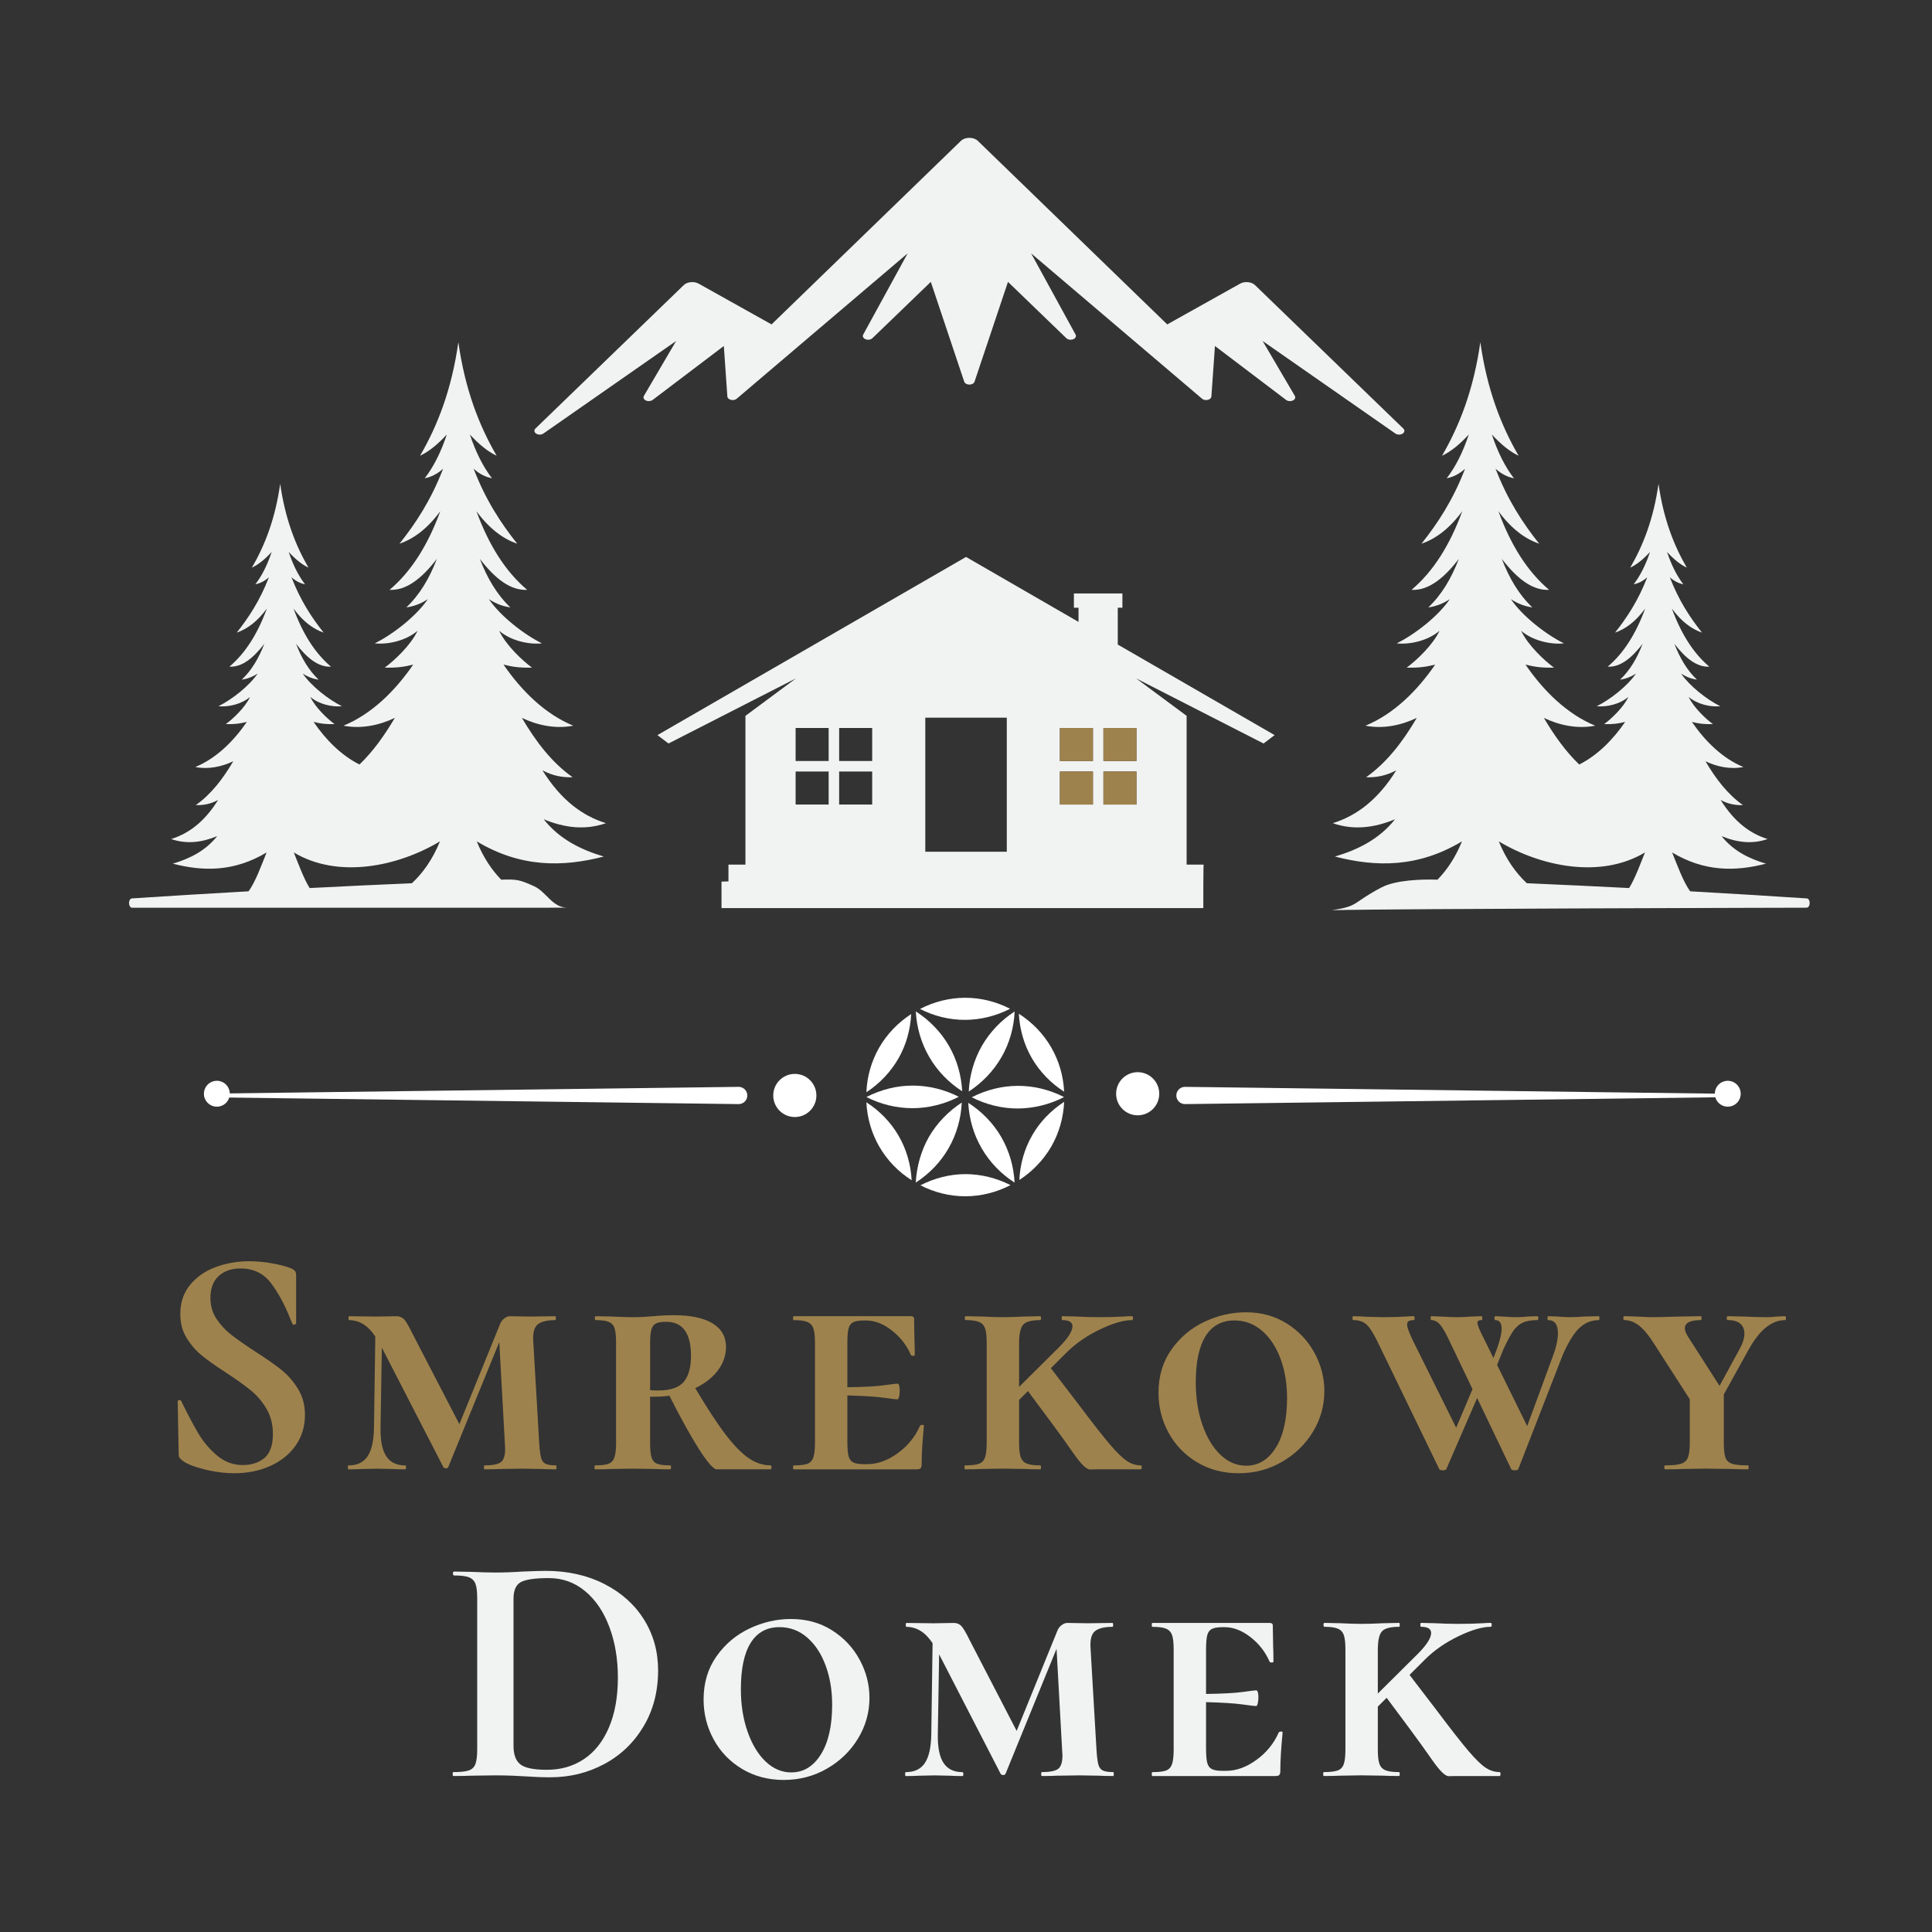 <?xml version="1.0" encoding="utf-8"?>
<!-- Generator: Adobe Illustrator 16.0.0, SVG Export Plug-In . SVG Version: 6.00 Build 0)  -->
<!DOCTYPE svg PUBLIC "-//W3C//DTD SVG 1.1//EN" "http://www.w3.org/Graphics/SVG/1.1/DTD/svg11.dtd">
<svg version="1.1" id="Layer_1" xmlns="http://www.w3.org/2000/svg" xmlns:xlink="http://www.w3.org/1999/xlink" x="0px" y="0px"
	 width="283.465px" height="283.465px" viewBox="0 0 283.465 283.465" enable-background="new 0 0 283.465 283.465"
	 xml:space="preserve">
<rect fill="#333333" width="283.465" height="283.529"/>
<g>
	<g>
		<g>
			<path fill="#9E824D" d="M31.76,193.5c0.592,0.896,1.319,1.68,2.184,2.352c0.865,0.672,2.032,1.488,3.504,2.449
				c1.6,1.023,2.88,1.92,3.84,2.688c0.96,0.77,1.776,1.702,2.448,2.809c0.672,1.104,1.008,2.377,1.008,3.816
				c0,1.663-0.448,3.145-1.344,4.438c-0.896,1.295-2.136,2.303-3.72,3.023c-1.584,0.72-3.353,1.08-5.304,1.08
				c-1.44,0-2.945-0.199-4.513-0.6c-1.568-0.4-2.624-0.841-3.168-1.32c-0.16-0.129-0.28-0.248-0.359-0.359
				c-0.081-0.113-0.12-0.297-0.12-0.553l-0.145-7.633v-0.047c0-0.129,0.08-0.201,0.24-0.217c0.16-0.019,0.256,0.041,0.288,0.168
				c0.96,1.952,1.8,3.536,2.52,4.752c0.721,1.217,1.633,2.289,2.736,3.217c1.104,0.928,2.359,1.393,3.768,1.393
				c1.28,0,2.336-0.344,3.169-1.033c0.831-0.688,1.247-1.863,1.247-3.527c0-1.407-0.312-2.641-0.936-3.694s-1.385-1.951-2.28-2.688
				c-0.896-0.736-2.128-1.615-3.695-2.641c-1.536-0.99-2.729-1.84-3.576-2.543c-0.849-0.703-1.577-1.553-2.185-2.545
				c-0.607-0.99-0.912-2.16-0.912-3.504c0-1.695,0.488-3.129,1.465-4.297c0.976-1.168,2.231-2.031,3.768-2.592
				c1.536-0.562,3.151-0.84,4.848-0.84c1.12,0,2.257,0.104,3.408,0.313c1.152,0.207,2.08,0.455,2.784,0.742
				c0.288,0.129,0.48,0.266,0.576,0.408c0.096,0.145,0.144,0.33,0.144,0.553v7.057c0,0.098-0.08,0.168-0.239,0.217
				c-0.161,0.049-0.257,0.023-0.288-0.072l-0.385-0.912c-0.8-2.016-1.736-3.727-2.808-5.135c-1.072-1.408-2.568-2.113-4.488-2.113
				c-1.28,0-2.328,0.369-3.144,1.104c-0.816,0.736-1.225,1.81-1.225,3.218C30.872,191.58,31.167,192.605,31.76,193.5z"/>
			<path fill="#9E824D" d="M81.656,215.293c0,0.191-0.032,0.287-0.096,0.287c-0.864,0-1.553-0.016-2.064-0.049l-2.88-0.047
				l-3.264,0.047c-0.545,0.033-1.297,0.049-2.257,0.049c-0.064,0-0.096-0.096-0.096-0.287c0-0.193,0.031-0.289,0.096-0.289
				c1.184,0,1.984-0.16,2.4-0.48c0.415-0.315,0.624-0.975,0.624-1.967l-0.048-0.865l-0.816-14.782l-7.487,18.338
				c-0.064,0.129-0.177,0.188-0.337,0.188c-0.191,0-0.319-0.063-0.384-0.188l-9.023-17.521l-0.192,11.76
				c-0.032,1.891,0.248,3.281,0.84,4.176c0.592,0.896,1.513,1.346,2.76,1.346c0.097,0,0.145,0.096,0.145,0.287
				s-0.048,0.289-0.145,0.289c-0.768,0-1.36-0.018-1.775-0.049l-2.304-0.049L53,215.535c-0.416,0.031-1.04,0.049-1.872,0.049
				c-0.064,0-0.096-0.098-0.096-0.289s0.031-0.287,0.096-0.287c1.279,0,2.216-0.447,2.809-1.346
				c0.592-0.895,0.903-2.285,0.936-4.176l0.192-13.394c-1.057-1.6-2.337-2.399-3.841-2.399c-0.064,0-0.096-0.096-0.096-0.287
				s0.031-0.287,0.096-0.287l3.984,0.049l2.977-0.049c0.447,0,0.815,0.152,1.104,0.455c0.288,0.307,0.688,0.984,1.2,2.041
				l6.912,13.342l5.952-14.641c0.127-0.353,0.336-0.642,0.624-0.863c0.287-0.225,0.575-0.336,0.863-0.336l2.977,0.049l3.647-0.049
				c0.064,0,0.097,0.096,0.097,0.287s-0.032,0.287-0.097,0.287c-1.216,0-2.08,0.217-2.592,0.647
				c-0.512,0.431-0.72,1.289-0.624,2.568l0.864,14.782c0.063,0.992,0.151,1.713,0.264,2.16c0.112,0.449,0.328,0.752,0.648,0.912
				c0.319,0.16,0.831,0.24,1.536,0.24C81.623,215.004,81.656,215.1,81.656,215.293z"/>
			<path fill="#9E824D" d="M113.191,215.293c0,0.191-0.048,0.287-0.144,0.287h-7.872c-0.479,0-1.336-0.961-2.568-2.881
				c-1.231-1.92-2.695-4.559-4.392-7.92c-0.672,0.098-1.344,0.145-2.016,0.145h-0.816v6.768c0,0.994,0.072,1.714,0.216,2.16
				c0.145,0.449,0.416,0.754,0.816,0.912c0.399,0.162,1.048,0.24,1.944,0.24c0.063,0,0.096,0.096,0.096,0.289
				c0,0.191-0.032,0.287-0.096,0.287c-0.961,0-1.713-0.016-2.257-0.049l-3.264-0.047l-3.12,0.047
				c-0.576,0.033-1.376,0.049-2.399,0.049c-0.064,0-0.097-0.096-0.097-0.287c0-0.193,0.032-0.289,0.097-0.289
				c0.896,0,1.552-0.078,1.968-0.24c0.415-0.158,0.703-0.471,0.864-0.936c0.159-0.463,0.239-1.176,0.239-2.137v-14.688
				c0-0.961-0.071-1.664-0.216-2.11c-0.144-0.449-0.425-0.761-0.84-0.938c-0.416-0.176-1.056-0.267-1.92-0.267
				c-0.096,0-0.145-0.096-0.145-0.287c0-0.19,0.049-0.286,0.145-0.286l2.352,0.049c1.28,0.063,2.305,0.096,3.072,0.096
				c0.607,0,1.168-0.018,1.68-0.049c0.512-0.03,0.96-0.063,1.345-0.096c1.056-0.099,2.047-0.146,2.976-0.146
				c2.496,0,4.399,0.4,5.712,1.199c1.312,0.801,1.968,1.953,1.968,3.457c0,1.248-0.4,2.398-1.199,3.455
				c-0.801,1.057-1.904,1.92-3.313,2.592c1.729,2.912,3.216,5.184,4.464,6.816c1.248,1.632,2.384,2.791,3.408,3.479
				c1.023,0.688,2.08,1.031,3.168,1.031C113.143,215.004,113.191,215.1,113.191,215.293z M96.536,204.012
				c1.824,0,3.088-0.424,3.792-1.271c0.703-0.849,1.056-2.117,1.056-3.813c0-3.328-1.217-4.992-3.647-4.992
				c-0.673,0-1.169,0.08-1.488,0.239c-0.32,0.16-0.545,0.455-0.672,0.89c-0.129,0.432-0.192,1.11-0.192,2.039v6.862
				C95.607,203.996,95.991,204.012,96.536,204.012z"/>
			<path fill="#9E824D" d="M135.319,209.053c0.16,0,0.24,0.047,0.24,0.146c-0.225,2.305-0.336,4.19-0.336,5.661
				c0,0.259-0.049,0.441-0.145,0.556c-0.096,0.11-0.287,0.168-0.576,0.168h-18.047c-0.064,0-0.097-0.099-0.097-0.289
				s0.032-0.287,0.097-0.287c0.928,0,1.6-0.08,2.016-0.239c0.414-0.16,0.703-0.472,0.863-0.937c0.16-0.465,0.24-1.179,0.24-2.14
				v-14.688c0-0.959-0.08-1.662-0.24-2.111c-0.16-0.447-0.455-0.76-0.889-0.936c-0.432-0.176-1.096-0.266-1.991-0.266
				c-0.064,0-0.097-0.096-0.097-0.287s0.032-0.289,0.097-0.289h17.184c0.318,0,0.479,0.129,0.479,0.385l0.049,2.977
				c0.031,0.607,0.049,1.377,0.049,2.306c0,0.096-0.09,0.145-0.266,0.145c-0.176,0-0.279-0.049-0.311-0.145
				c-0.609-1.406-1.537-2.601-2.785-3.576s-2.512-1.465-3.791-1.465h-0.336c-0.705,0-1.225,0.09-1.561,0.266
				c-0.336,0.177-0.561,0.486-0.672,0.937c-0.113,0.449-0.168,1.151-0.168,2.113v6.479c2.432-0.031,4.225-0.129,5.377-0.287
				c1.15-0.16,1.807-0.24,1.967-0.24c0.225,0,0.336,0.352,0.336,1.057c0,0.32-0.031,0.607-0.096,0.863
				c-0.064,0.256-0.145,0.385-0.24,0.385c-0.191,0-0.863-0.08-2.016-0.239c-1.153-0.16-2.928-0.271-5.328-0.337v6.769
				c0,0.961,0.055,1.664,0.168,2.111c0.111,0.448,0.336,0.762,0.672,0.938c0.336,0.176,0.855,0.264,1.561,0.264h0.527
				c1.504,0,2.992-0.535,4.465-1.607c1.471-1.07,2.559-2.406,3.264-4.008C135.048,209.1,135.159,209.053,135.319,209.053z"/>
			<path fill="#9E824D" d="M167.524,215.293c0,0.191-0.049,0.287-0.145,0.287h-6.384c-0.192,0-0.545,0.008-1.058,0.023
				c-0.512,0.014-1.319-0.769-2.424-2.353c-1.104-1.584-2.217-3.127-3.336-4.633l-3.358-4.515l-1.298,1.297v6.287
				c0,0.961,0.08,1.666,0.24,2.113s0.455,0.76,0.89,0.937c0.432,0.178,1.096,0.266,1.991,0.266c0.063,0,0.097,0.097,0.097,0.287
				s-0.033,0.289-0.097,0.289c-0.993,0-1.762-0.019-2.305-0.049l-3.217-0.05l-3.119,0.05c-0.576,0.03-1.377,0.049-2.4,0.049
				c-0.064,0-0.096-0.099-0.096-0.289s0.031-0.287,0.096-0.287c0.928,0,1.607-0.08,2.041-0.239c0.433-0.16,0.728-0.472,0.888-0.938
				c0.16-0.463,0.239-1.177,0.239-2.138V197c0-0.959-0.079-1.662-0.239-2.111c-0.16-0.447-0.455-0.76-0.888-0.936
				c-0.434-0.176-1.079-0.266-1.943-0.266c-0.096,0-0.145-0.097-0.145-0.287c0-0.191,0.049-0.289,0.145-0.289l2.305,0.049
				c1.278,0.064,2.319,0.096,3.118,0.096c0.865,0,1.937-0.031,3.218-0.096l2.305-0.049c0.063,0,0.098,0.098,0.098,0.289
				c0,0.19-0.033,0.287-0.098,0.287c-1.279,0-2.121,0.225-2.521,0.672c-0.399,0.449-0.602,1.361-0.602,2.736v6.385l5.811-5.76
				c1.345-1.347,2.017-2.386,2.017-3.121c0-0.607-0.496-0.912-1.488-0.912c-0.064,0-0.096-0.097-0.096-0.287
				c0-0.191,0.031-0.289,0.096-0.289l2.016,0.049c1.217,0.064,2.354,0.096,3.408,0.096c1.375,0,2.607-0.031,3.697-0.096
				c0.318-0.031,0.688-0.049,1.104-0.049c0.096,0,0.146,0.098,0.146,0.289c0,0.19-0.05,0.287-0.146,0.287
				c-1.248,0-2.832,0.465-4.752,1.393c-1.92,0.93-3.553,2.064-4.896,3.408l-2.257,2.256l4.08,5.328
				c2.019,2.688,3.543,4.641,4.584,5.855c1.039,1.217,1.879,2.032,2.521,2.446c0.641,0.418,1.313,0.625,2.016,0.625
				C167.476,215.004,167.524,215.1,167.524,215.293z"/>
			<path fill="#9E824D" d="M175.64,214.549c-1.793-1.072-3.185-2.512-4.176-4.32c-0.992-1.808-1.488-3.768-1.488-5.881
				c0-2.432,0.631-4.543,1.896-6.336c1.265-1.791,2.879-3.15,4.849-4.08c1.969-0.928,3.991-1.391,6.071-1.391
				c2.271,0,4.279,0.551,6.021,1.654c1.744,1.104,3.099,2.545,4.06,4.32c0.959,1.774,1.438,3.641,1.438,5.592
				c0,2.145-0.562,4.137-1.68,5.977c-1.121,1.842-2.642,3.313-4.562,4.416c-1.921,1.104-4.031,1.656-6.336,1.656
				C179.464,216.156,177.431,215.619,175.64,214.549z M187.185,212.412c1.104-1.76,1.654-4.191,1.654-7.297
				c0-2.111-0.32-4.031-0.959-5.76c-0.642-1.729-1.546-3.097-2.714-4.104c-1.168-1.01-2.521-1.515-4.055-1.515
				c-1.856,0-3.269,0.771-4.228,2.306c-0.961,1.537-1.438,3.81-1.438,6.813c0,2.273,0.326,4.347,0.982,6.218
				c0.653,1.872,1.543,3.336,2.662,4.395c1.12,1.056,2.368,1.584,3.743,1.584C184.632,215.053,186.079,214.172,187.185,212.412z"/>
			<path fill="#9E824D" d="M234.679,193.404c0,0.191-0.033,0.287-0.096,0.287c-1.152,0-2.146,0.426-2.979,1.271
				c-0.832,0.851-1.646,2.231-2.445,4.152l-6.387,16.416c-0.031,0.127-0.209,0.19-0.525,0.19c-0.32,0-0.498-0.063-0.529-0.19
				l-4.992-10.416l-4.512,10.416c-0.031,0.127-0.207,0.19-0.527,0.19c-0.319,0-0.495-0.063-0.526-0.19l-8.931-18.435
				c-0.639-1.344-1.198-2.246-1.68-2.711c-0.479-0.463-1.135-0.697-1.967-0.697c-0.096,0-0.146-0.096-0.146-0.287
				c0-0.19,0.052-0.286,0.146-0.286c0.447,0,1.184,0.03,2.207,0.096l2.113,0.049c1.117,0,2.256-0.03,3.404-0.096
				c0.32-0.031,0.705-0.049,1.151-0.049c0.064,0,0.097,0.096,0.097,0.286c0,0.191-0.031,0.287-0.097,0.287
				c-0.352,0-0.606,0.049-0.768,0.146c-0.16,0.096-0.24,0.271-0.24,0.527c0,0.354,0.271,1.104,0.815,2.256l6.386,12.863l2.397-5.664
				l-3.215-6.721c-0.641-1.375-1.152-2.287-1.537-2.734c-0.383-0.447-0.813-0.674-1.295-0.674c-0.064,0-0.096-0.097-0.096-0.287
				c0-0.191,0.029-0.287,0.096-0.287l1.344,0.049c1.088,0.063,1.951,0.096,2.592,0.096c0.416,0,1.104-0.031,2.064-0.096l1.391-0.049
				c0.064,0,0.099,0.096,0.099,0.287c0,0.19-0.033,0.287-0.099,0.287c-0.416,0-0.623,0.129-0.623,0.385
				c0,0.191,0.097,0.514,0.287,0.961c0.193,0.447,0.449,0.977,0.771,1.584l1.295,2.641l0.576-1.535
				c0.416-1.217,0.625-2.129,0.625-2.736c0-0.862-0.306-1.297-0.912-1.297c-0.096,0-0.146-0.096-0.146-0.287
				c0-0.19,0.05-0.288,0.146-0.288c0.287,0,0.733,0.024,1.345,0.071c0.606,0.049,1.215,0.072,1.823,0.072
				c0.543,0,1.07-0.031,1.584-0.096l1.392-0.049c0.1,0,0.146,0.096,0.146,0.287c0,0.19-0.047,0.287-0.146,0.287
				c-0.896,0-1.615,0.129-2.16,0.385c-0.543,0.258-1.016,0.682-1.416,1.271c-0.398,0.594-0.871,1.479-1.416,2.663l-0.908,2.257
				l4.416,8.977l3.74-10.176c0.514-1.344,0.771-2.496,0.771-3.455c0-1.279-0.479-1.922-1.44-1.922c-0.064,0-0.096-0.097-0.096-0.287
				c0-0.191,0.03-0.287,0.096-0.287l1.297,0.049c0.703,0.063,1.328,0.096,1.871,0.096c0.641,0,1.377-0.031,2.209-0.096l2.063-0.049
				C234.644,193.115,234.679,193.213,234.679,193.404z"/>
			<path fill="#9E824D" d="M262.038,193.404c0,0.191-0.049,0.287-0.146,0.287c-1.953,0-3.729,1.438-5.328,4.32l-3.646,6.575v7.104
				c0,0.992,0.08,1.713,0.24,2.16c0.158,0.448,0.479,0.752,0.961,0.912c0.479,0.159,1.265,0.239,2.353,0.239
				c0.063,0,0.096,0.097,0.096,0.287s-0.031,0.289-0.096,0.289c-1.058,0-1.89-0.019-2.496-0.049l-3.601-0.05l-3.407,0.05
				c-0.642,0.03-1.521,0.049-2.642,0.049c-0.099,0-0.146-0.099-0.146-0.289s0.049-0.287,0.146-0.287c1.058,0,1.832-0.08,2.326-0.239
				c0.496-0.16,0.832-0.472,1.01-0.938c0.177-0.463,0.265-1.177,0.265-2.138v-6.383l-5.279-8.209
				c-0.768-1.215-1.496-2.088-2.184-2.615c-0.689-0.526-1.4-0.793-2.138-0.793c-0.099,0-0.146-0.096-0.146-0.287
				c0-0.19,0.049-0.286,0.146-0.286l1.774,0.049l1.92,0.096c0.959,0,2.464-0.03,4.515-0.096l3.021-0.049
				c0.064,0,0.097,0.096,0.097,0.286c0,0.191-0.029,0.287-0.097,0.287c-1.565,0-2.352,0.402-2.352,1.201
				c0,0.383,0.207,0.881,0.623,1.488l4.465,6.959l2.928-5.375c0.48-0.865,0.722-1.633,0.722-2.305c0-0.607-0.199-1.088-0.603-1.439
				c-0.4-0.354-1.016-0.529-1.848-0.529c-0.096,0-0.145-0.096-0.145-0.287c0-0.19,0.049-0.286,0.145-0.286l2.305,0.049
				c1.279,0.063,2.447,0.097,3.504,0.097c0.385,0,0.863-0.031,1.439-0.097l1.152-0.049
				C261.989,193.115,262.038,193.213,262.038,193.404z"/>
			<path fill="#F1F2F2" d="M77.072,260.629c-0.513-0.033-1.145-0.064-1.896-0.098c-0.751-0.031-1.592-0.047-2.52-0.047l-3.552,0.047
				c-0.641,0.033-1.505,0.049-2.592,0.049c-0.064,0-0.097-0.096-0.097-0.287c0-0.193,0.032-0.289,0.097-0.289
				c1.023,0,1.775-0.078,2.256-0.24c0.479-0.158,0.808-0.471,0.983-0.936c0.176-0.463,0.265-1.176,0.265-2.137v-22.224
				c0-0.961-0.089-1.663-0.265-2.112c-0.176-0.447-0.496-0.76-0.96-0.937c-0.464-0.178-1.192-0.267-2.184-0.267
				c-0.096,0-0.145-0.096-0.145-0.286c0-0.191,0.049-0.287,0.145-0.287l2.544,0.047c1.472,0.063,2.64,0.099,3.504,0.099
				c1.312,0,2.656-0.05,4.032-0.146c1.663-0.063,2.784-0.099,3.359-0.099c3.232,0,6.104,0.644,8.616,1.92
				c2.512,1.281,4.456,3.023,5.832,5.232c1.376,2.207,2.064,4.688,2.064,7.439c0,3.104-0.713,5.85-2.137,8.231
				c-1.424,2.384-3.344,4.224-5.76,5.521s-5.063,1.943-7.943,1.943C79.695,260.771,78.48,260.725,77.072,260.629z M85.664,258.107
				c1.567-1.039,2.792-2.582,3.672-4.631c0.88-2.047,1.32-4.496,1.32-7.345c0-2.721-0.416-5.19-1.248-7.416
				c-0.832-2.225-2.016-3.977-3.552-5.256c-1.536-1.278-3.313-1.92-5.328-1.92c-1.984,0-3.345,0.19-4.08,0.574
				c-0.736,0.385-1.104,1.2-1.104,2.448v21.601c0,1.278,0.336,2.185,1.008,2.713c0.672,0.526,1.968,0.791,3.888,0.791
				C82.288,259.668,84.095,259.148,85.664,258.107z"/>
			<path fill="#F1F2F2" d="M108.894,259.549c-1.792-1.072-3.184-2.512-4.176-4.32c-0.992-1.809-1.487-3.768-1.487-5.881
				c0-2.432,0.631-4.543,1.896-6.336c1.264-1.791,2.88-3.15,4.848-4.08c1.969-0.928,3.992-1.391,6.072-1.391
				c2.271,0,4.279,0.551,6.025,1.654c1.742,1.104,3.096,2.545,4.055,4.32c0.961,1.774,1.441,3.641,1.441,5.592
				c0,2.145-0.561,4.137-1.682,5.977c-1.119,1.842-2.639,3.313-4.559,4.416s-4.033,1.656-6.336,1.656
				C112.718,261.156,110.686,260.619,108.894,259.549z M120.438,257.412c1.104-1.76,1.656-4.191,1.656-7.297
				c0-2.111-0.32-4.031-0.961-5.76c-0.641-1.729-1.543-3.097-2.711-4.104c-1.168-1.01-2.52-1.515-4.056-1.515
				c-1.856,0-3.265,0.771-4.225,2.306c-0.96,1.537-1.439,3.81-1.439,6.813c0,2.273,0.328,4.347,0.984,6.218
				c0.655,1.872,1.543,3.336,2.663,4.395c1.12,1.056,2.368,1.584,3.744,1.584C117.886,260.053,119.335,259.172,120.438,257.412z"/>
			<path fill="#F1F2F2" d="M163.421,260.293c0,0.191-0.031,0.287-0.096,0.287c-0.863,0-1.555-0.016-2.064-0.049l-2.879-0.047
				l-3.264,0.047c-0.545,0.033-1.297,0.049-2.26,0.049c-0.063,0-0.096-0.096-0.096-0.287c0-0.193,0.03-0.289,0.096-0.289
				c1.186,0,1.984-0.16,2.4-0.48c0.416-0.315,0.625-0.975,0.625-1.967l-0.05-0.865l-0.815-14.782l-7.484,18.338
				c-0.064,0.129-0.18,0.188-0.338,0.188c-0.191,0-0.318-0.063-0.385-0.188l-9.021-17.521l-0.193,11.76
				c-0.031,1.891,0.248,3.281,0.84,4.176c0.592,0.896,1.514,1.346,2.76,1.346c0.098,0,0.145,0.096,0.145,0.287
				s-0.047,0.289-0.145,0.289c-0.768,0-1.359-0.018-1.775-0.049l-2.303-0.049l-2.354,0.049c-0.416,0.031-1.039,0.049-1.871,0.049
				c-0.064,0-0.096-0.098-0.096-0.289s0.031-0.287,0.096-0.287c1.279,0,2.215-0.447,2.809-1.346
				c0.592-0.895,0.902-2.285,0.936-4.176l0.191-13.394c-1.057-1.6-2.336-2.399-3.84-2.399c-0.064,0-0.096-0.096-0.096-0.287
				s0.031-0.287,0.096-0.287l3.984,0.049l2.977-0.049c0.447,0,0.814,0.152,1.104,0.455c0.287,0.307,0.688,0.984,1.199,2.041
				l6.911,13.342l5.953-14.641c0.127-0.353,0.336-0.642,0.623-0.863c0.287-0.223,0.576-0.336,0.863-0.336l2.977,0.049l3.648-0.049
				c0.063,0,0.096,0.096,0.096,0.287s-0.031,0.287-0.096,0.287c-1.217,0-2.08,0.217-2.592,0.647
				c-0.513,0.431-0.722,1.289-0.625,2.568l0.864,14.782c0.063,0.992,0.15,1.713,0.265,2.16c0.11,0.449,0.328,0.752,0.647,0.912
				c0.315,0.16,0.83,0.24,1.535,0.24C163.39,260.004,163.421,260.1,163.421,260.293z"/>
			<path fill="#F1F2F2" d="M187.948,254.053c0.158,0,0.238,0.047,0.238,0.146c-0.226,2.305-0.336,4.19-0.336,5.661
				c0,0.259-0.047,0.441-0.144,0.556c-0.098,0.11-0.289,0.168-0.575,0.168h-18.049c-0.064,0-0.096-0.099-0.096-0.289
				s0.031-0.287,0.096-0.287c0.928,0,1.6-0.08,2.016-0.239c0.416-0.16,0.703-0.472,0.865-0.937c0.158-0.465,0.238-1.179,0.238-2.14
				v-14.688c0-0.959-0.08-1.662-0.238-2.111c-0.162-0.447-0.457-0.76-0.889-0.936s-1.096-0.266-1.992-0.266
				c-0.064,0-0.096-0.096-0.096-0.287s0.031-0.289,0.096-0.289h17.184c0.32,0,0.48,0.129,0.48,0.385l0.049,2.977
				c0.031,0.607,0.047,1.377,0.047,2.306c0,0.096-0.088,0.145-0.264,0.145s-0.281-0.049-0.313-0.145
				c-0.607-1.406-1.535-2.601-2.783-3.576s-2.514-1.465-3.793-1.465h-0.336c-0.703,0-1.223,0.09-1.56,0.266
				c-0.336,0.177-0.563,0.486-0.672,0.937c-0.112,0.449-0.17,1.151-0.17,2.113v6.479c2.433-0.031,4.226-0.129,5.377-0.287
				c1.149-0.16,1.808-0.24,1.97-0.24c0.223,0,0.336,0.352,0.336,1.057c0,0.32-0.033,0.607-0.097,0.863
				c-0.065,0.256-0.146,0.385-0.239,0.385c-0.193,0-0.865-0.08-2.019-0.239c-1.149-0.16-2.931-0.271-5.328-0.337v6.769
				c0,0.961,0.058,1.664,0.17,2.111c0.108,0.448,0.336,0.762,0.672,0.938c0.337,0.176,0.854,0.264,1.56,0.264h0.529
				c1.504,0,2.989-0.535,4.463-1.607c1.473-1.07,2.561-2.406,3.264-4.008C187.677,254.1,187.788,254.053,187.948,254.053z"/>
			<path fill="#F1F2F2" d="M220.157,260.293c0,0.191-0.051,0.287-0.146,0.287h-6.385c-0.191,0-0.545,0.008-1.055,0.023
				c-0.514,0.016-1.32-0.769-2.426-2.353c-1.104-1.584-2.215-3.127-3.336-4.633l-3.359-4.515l-1.295,1.297v6.287
				c0,0.961,0.078,1.666,0.238,2.113s0.457,0.76,0.889,0.937c0.432,0.178,1.096,0.266,1.992,0.266c0.064,0,0.096,0.097,0.096,0.287
				s-0.031,0.289-0.096,0.289c-0.992,0-1.76-0.019-2.305-0.049l-3.215-0.05l-3.121,0.05c-0.576,0.03-1.375,0.049-2.398,0.049
				c-0.064,0-0.098-0.099-0.098-0.289s0.033-0.287,0.098-0.287c0.928,0,1.607-0.08,2.039-0.239c0.432-0.16,0.727-0.472,0.889-0.938
				c0.158-0.463,0.24-1.177,0.24-2.138V242c0-0.959-0.082-1.662-0.24-2.111c-0.162-0.447-0.457-0.76-0.889-0.936
				s-1.08-0.266-1.943-0.266c-0.096,0-0.145-0.097-0.145-0.287c0-0.191,0.049-0.289,0.145-0.289l2.303,0.049
				c1.279,0.064,2.32,0.096,3.121,0.096c0.863,0,1.937-0.031,3.215-0.096l2.306-0.049c0.063,0,0.098,0.098,0.098,0.289
				c0,0.19-0.03,0.287-0.098,0.287c-1.277,0-2.119,0.225-2.521,0.672c-0.399,0.449-0.6,1.361-0.6,2.736v6.385l5.807-5.76
				c1.344-1.347,2.016-2.386,2.016-3.121c0-0.607-0.495-0.912-1.483-0.912c-0.063,0-0.101-0.097-0.101-0.287
				c0-0.191,0.033-0.289,0.101-0.289l2.017,0.049c1.215,0.064,2.352,0.096,3.408,0.096c1.375,0,2.604-0.031,3.694-0.096
				c0.317-0.031,0.688-0.049,1.104-0.049c0.096,0,0.145,0.098,0.145,0.289c0,0.19-0.049,0.287-0.145,0.287
				c-1.248,0-2.832,0.465-4.752,1.393c-1.92,0.93-3.552,2.064-4.896,3.408l-2.261,2.256l4.08,5.328
				c2.021,2.688,3.545,4.641,4.584,5.855c1.041,1.217,1.882,2.032,2.521,2.446c0.639,0.418,1.311,0.625,2.016,0.625
				C220.106,260.004,220.157,260.1,220.157,260.293z"/>
		</g>
		<g>
			<path fill="#F1F2F2" d="M78.67,63.624c0.305,0.196,0.769,0.187,1.06-0.018L99.201,50.03l-4.724,8.05
				c-0.147,0.25-0.025,0.533,0.292,0.681c0.318,0.147,0.731,0.113,0.993-0.085l10.44-7.913l0.517,7.408
				c0.019,0.23,0.222,0.421,0.53,0.498c0.308,0.075,0.636,0.009,0.844-0.17l25.079-21.327l-6.521,11.916
				c-0.145,0.26,0.006,0.547,0.344,0.686c0.345,0.137,0.771,0.072,1.007-0.154l8.567-8.262l4.903,14.643
				c0.086,0.254,0.394,0.427,0.757,0.428c0.369,0,0.676-0.174,0.756-0.428l4.906-14.643l8.563,8.262
				c0.236,0.224,0.662,0.292,1.004,0.156c0.345-0.134,0.494-0.425,0.351-0.687l-6.521-11.916L176.366,58.5
				c0.209,0.179,0.535,0.246,0.842,0.17c0.313-0.074,0.514-0.265,0.529-0.498l0.521-7.408l10.438,7.913
				c0.258,0.199,0.674,0.232,0.99,0.085c0.318-0.147,0.438-0.431,0.291-0.681l-4.723-8.05l19.475,13.576
				c0.289,0.203,0.748,0.213,1.055,0.022c0.309-0.19,0.355-0.517,0.113-0.75l-21.748-21.038c-0.262-0.253-0.609-0.4-1.043-0.442
				s-0.826,0.034-1.17,0.226l-10.678,5.972l-27.777-26.92c-0.301-0.294-0.742-0.453-1.25-0.453c-0.512,0-0.95,0.159-1.254,0.453
				l-27.775,26.92l-10.679-5.972c-0.344-0.191-0.739-0.27-1.17-0.226c-0.433,0.042-0.784,0.188-1.042,0.442L78.558,62.877
				C78.318,63.111,78.367,63.43,78.67,63.624z"/>
			<path fill="#F1F2F2" d="M265.087,131.814h-0.023c-5.666-0.371-11.356-0.717-17.073-1.039c-1.029-1.373-1.938-3.947-2.654-5.701
				c4.748,2.848,9.296,2.805,13.767,1.645c-2.537-0.752-4.826-1.908-6.508-4.039c2.266,0.938,4.521,1.205,6.746,0.424
				c-2.546-0.785-4.88-2.504-6.886-5.728c1.072,0.579,2.166,0.796,3.272,0.75c-2.227-1.563-3.971-3.834-5.502-6.431
				c1.662,0.795,3.646,1.225,5.568,0.842c-3.053-1.251-5.604-3.771-7.557-6.617c0.938,0.235,1.727,0.364,3.09,0.327
				c-1.053-0.774-2.807-2.404-3.563-3.991c1.242,1.064,3.188,1.516,4.639,1.363c-2.004-0.992-4.521-2.979-5.754-4.791
				c0.777,0.508,1.553,0.788,2.328,0.892c-1.435-1.355-2.502-3.151-3.308-5.258c1.607,2.096,3.296,3.453,5.13,3.357
				c-2.339-1.965-4.15-4.837-5.498-8.522c1.401,1.903,2.881,2.996,4.418,3.523c-1.763-2.216-3.412-4.721-4.724-8.124
				c0.649,0.586,1.313,0.901,1.988,1.033c-0.955-1.236-1.75-2.82-2.396-4.742c0.969,1.048,1.936,1.846,2.9,2.3
				c-1.9-3.273-3.42-7.153-4.148-12.303c-0.731,5.149-2.25,9.03-4.15,12.303c0.97-0.455,1.937-1.252,2.902-2.3
				c-0.643,1.922-1.44,3.505-2.396,4.742c0.674-0.132,1.34-0.447,1.989-1.033c-1.311,3.402-2.965,5.907-4.723,8.124
				c1.537-0.527,3.018-1.62,4.418-3.523c-1.348,3.685-3.162,6.557-5.5,8.522c1.834,0.096,3.521-1.261,5.125-3.357
				c-0.801,2.107-1.867,3.903-3.301,5.258c0.773-0.104,1.551-0.384,2.328-0.892c-1.23,1.812-3.75,3.798-5.754,4.791
				c1.447,0.153,3.396-0.299,4.641-1.363c-0.758,1.586-2.512,3.217-3.561,3.991c1.361,0.037,2.146-0.091,3.086-0.327
				c-1.773,2.587-4.049,4.907-6.738,6.249c-1.984-1.904-3.666-4.256-5.188-6.84c2.25,1.08,4.928,1.66,7.535,1.145
				c-4.131-1.694-7.588-5.109-10.23-8.962c1.27,0.318,2.334,0.492,4.18,0.444c-1.422-1.048-3.795-3.253-4.82-5.404
				c1.685,1.441,4.314,2.053,6.281,1.844c-2.715-1.344-6.125-4.031-7.785-6.485c1.047,0.69,2.101,1.068,3.148,1.207
				c-1.939-1.835-3.391-4.265-4.477-7.118c2.182,2.837,4.459,4.675,6.94,4.544c-3.162-2.659-5.621-6.547-7.44-11.538
				c1.896,2.574,3.901,4.06,5.981,4.767c-2.383-2.996-4.623-6.387-6.396-10.996c0.881,0.792,1.783,1.22,2.692,1.397
				c-1.293-1.673-2.372-3.813-3.239-6.421c1.311,1.421,2.617,2.502,3.926,3.117c-2.57-4.429-4.629-9.685-5.617-16.659
				c-0.99,6.974-3.049,12.229-5.619,16.659c1.309-0.615,2.617-1.695,3.926-3.117c-0.865,2.608-1.945,4.748-3.24,6.421
				c0.912-0.177,1.814-0.605,2.693-1.397c-1.775,4.609-4.01,8-6.396,10.996c2.084-0.707,4.091-2.193,5.988-4.767
				c-1.826,4.99-4.287,8.878-7.447,11.538c2.482,0.131,4.765-1.707,6.943-4.544c-1.092,2.854-2.533,5.283-4.479,7.118
				c1.055-0.138,2.102-0.517,3.15-1.207c-1.66,2.455-5.072,5.142-7.787,6.485c1.963,0.209,4.6-0.403,6.282-1.844
				c-1.024,2.15-3.401,4.356-4.821,5.404c1.844,0.047,2.912-0.126,4.184-0.444c-2.646,3.853-6.102,7.268-10.232,8.962
				c2.607,0.515,5.287-0.064,7.533-1.145c-2.064,3.514-4.43,6.594-7.443,8.709c1.498,0.064,2.978-0.232,4.433-1.017
				c-2.713,4.367-5.877,6.692-9.317,7.757c3.01,1.057,6.063,0.7,9.137-0.574c-2.285,2.881-5.379,4.449-8.818,5.469
				c6.061,1.57,12.217,1.631,18.639-2.227c-0.971,2.373-2.195,4.188-3.59,5.623c-2.318-0.084-6.125,0.045-8.191,1.121
				c-4.368,2.272-3.234,2.75-7.313,3.354c9.688-0.229,69.668-0.365,69.668-0.365c0.238,0,0.436-0.305,0.436-0.682
				C265.521,132.119,265.325,131.814,265.087,131.814z M239.026,130.295c-4.984-0.254-9.986-0.492-15.008-0.707
				c-1.615-1.51-3.023-3.477-4.117-6.143c6.156,3.693,14.941,5.535,21.453,1.627C240.712,126.639,239.921,128.859,239.026,130.295z"
				/>
			<path fill="#F1F2F2" d="M83.267,133.179c-2.229,0-3.112-2.335-4.875-3.135c-2.121-0.962-2.533-1.061-4.855-0.977
				c-1.395-1.434-2.62-3.25-3.589-5.623c6.422,3.855,12.583,3.797,18.64,2.227c-3.441-1.02-6.536-2.588-8.818-5.469
				c3.073,1.274,6.123,1.631,9.137,0.574c-3.444-1.064-6.607-3.39-9.32-7.757c1.451,0.784,2.935,1.081,4.431,1.017
				c-3.016-2.115-5.379-5.195-7.445-8.709c2.249,1.08,4.927,1.66,7.536,1.145c-4.134-1.694-7.589-5.109-10.234-8.962
				c1.27,0.318,2.335,0.492,4.18,0.444c-1.419-1.048-3.795-3.253-4.817-5.404c1.681,1.441,4.315,2.053,6.279,1.844
				c-2.715-1.344-6.125-4.031-7.789-6.485c1.051,0.69,2.103,1.068,3.152,1.207c-1.943-1.835-3.386-4.265-4.478-7.118
				c2.179,2.837,4.463,4.675,6.944,4.544c-3.161-2.659-5.622-6.547-7.445-11.538c1.898,2.574,3.904,4.06,5.983,4.767
				c-2.384-2.996-4.621-6.387-6.393-10.996c0.878,0.792,1.779,1.22,2.693,1.397c-1.293-1.673-2.376-3.813-3.245-6.421
				c1.313,1.421,2.621,2.502,3.929,3.117c-2.572-4.429-4.63-9.685-5.619-16.659c-0.989,6.974-3.046,12.229-5.62,16.659
				c1.311-0.615,2.62-1.695,3.929-3.117c-0.867,2.608-1.947,4.748-3.242,6.421c0.913-0.177,1.812-0.605,2.695-1.397
				c-1.775,4.609-4.012,8-6.397,10.996c2.083-0.707,4.088-2.193,5.986-4.767c-1.825,4.99-4.281,8.878-7.446,11.538
				c2.482,0.131,4.765-1.707,6.943-4.544c-1.087,2.854-2.536,5.283-4.477,7.118c1.049-0.138,2.102-0.517,3.151-1.207
				c-1.663,2.455-5.073,5.142-7.788,6.485c1.965,0.209,4.601-0.403,6.283-1.844c-1.024,2.15-3.399,4.356-4.82,5.404
				c1.842,0.047,2.91-0.126,4.178-0.444c-2.642,3.854-6.1,7.268-10.232,8.962c2.612,0.515,5.286-0.064,7.539-1.145
				c-1.524,2.584-3.204,4.936-5.188,6.84c-2.691-1.342-4.965-3.661-6.74-6.249c0.939,0.235,1.726,0.364,3.086,0.327
				c-1.048-0.774-2.802-2.404-3.56-3.991c1.245,1.064,3.189,1.516,4.64,1.363c-2.004-0.992-4.524-2.979-5.754-4.791
				c0.775,0.508,1.554,0.788,2.328,0.892c-1.434-1.354-2.5-3.151-3.305-5.258c1.608,2.096,3.293,3.453,5.13,3.357
				c-2.34-1.965-4.156-4.837-5.501-8.522c1.401,1.903,2.883,2.996,4.418,3.523c-1.759-2.216-3.411-4.721-4.721-8.124
				c0.65,0.586,1.314,0.901,1.988,1.033c-0.952-1.236-1.752-2.82-2.393-4.742c0.967,1.048,1.934,1.846,2.901,2.3
				c-1.898-3.273-3.42-7.153-4.15-12.303c-0.729,5.149-2.249,9.03-4.151,12.303c0.968-0.455,1.938-1.252,2.903-2.3
				c-0.643,1.922-1.441,3.505-2.396,4.742c0.674-0.132,1.339-0.447,1.99-1.033c-1.31,3.402-2.962,5.907-4.724,8.124
				c1.538-0.527,3.018-1.62,4.42-3.523c-1.346,3.685-3.163,6.557-5.497,8.522c1.834,0.096,3.516-1.261,5.126-3.357
				c-0.805,2.107-1.871,3.903-3.305,5.258c0.774-0.104,1.551-0.384,2.328-0.892c-1.23,1.812-3.75,3.798-5.754,4.791
				c1.45,0.153,3.396-0.299,4.639-1.363c-0.755,1.586-2.511,3.217-3.56,3.991c1.362,0.037,2.15-0.091,3.089-0.327
				c-1.953,2.846-4.508,5.366-7.56,6.617c1.928,0.383,3.904-0.047,5.569-0.842c-1.526,2.596-3.274,4.868-5.5,6.431
				c1.105,0.047,2.199-0.171,3.271-0.75c-2.003,3.224-4.34,4.941-6.883,5.728c2.225,0.781,4.478,0.516,6.749-0.424
				c-1.687,2.131-3.972,3.287-6.514,4.039c4.475,1.16,9.025,1.203,13.767-1.645c-0.718,1.754-1.623,4.328-2.655,5.701
				c-5.716,0.322-11.405,0.668-17.071,1.039l-0.042,0.002c-0.239,0.016-0.425,0.332-0.415,0.707c0.009,0.371,0.202,0.656,0.43,0.658
				h58.653C83.642,133.179,85.496,133.179,83.267,133.179z M60.44,129.588c-5.023,0.215-10.025,0.453-15.009,0.707
				c-0.896-1.438-1.685-3.656-2.327-5.223c6.512,3.908,15.296,2.066,21.449-1.627C63.462,126.111,62.054,128.078,60.44,129.588z"/>
		</g>
	</g>
	<g>
		<path fill="#FFFFFF" d="M30.199,160.466l78.165-1.002c0.7-0.009,1.273,0.552,1.282,1.248c0.011,0.699-0.549,1.272-1.248,1.282
			c-0.008,0-0.025,0-0.034,0l-78.165-1.002c-0.146-0.002-0.262-0.121-0.26-0.268C29.941,160.583,30.056,160.468,30.199,160.466z"/>
		<g>
			<circle fill="#FFFFFF" cx="116.617" cy="160.728" r="3.165"/>
		</g>
		<path fill="#FFFFFF" d="M252.04,160.992l-78.166,1.002c-0.699,0.011-1.273-0.549-1.283-1.248c-0.01-0.7,0.551-1.273,1.25-1.282
			c0.01,0,0.023,0,0.033,0l78.166,1.002c0.145,0.002,0.262,0.121,0.258,0.269C252.296,160.875,252.183,160.99,252.04,160.992z"/>
		<g>
			<circle fill="#FFFFFF" cx="166.922" cy="160.475" r="3.164"/>
			<circle fill="#FFFFFF" cx="31.817" cy="160.474" r="1.899"/>
			<circle fill="#FFFFFF" cx="253.5" cy="160.474" r="1.898"/>
		</g>
	</g>
	<g>
		<path fill="#FFFFFF" d="M127.114,161.727c0.114,2.3,0.758,4.545,1.914,6.537c1.165,2.005,2.793,3.677,4.729,4.899
			c-0.116-2.279-0.759-4.54-1.918-6.531C130.684,164.636,129.045,162.973,127.114,161.727"/>
		<path fill="#FFFFFF" d="M135.046,173.907c2.041,1.054,4.312,1.618,6.612,1.613c2.302-0.009,4.567-0.583,6.603-1.639
			c-2.046-1.041-4.306-1.608-6.613-1.614C139.346,172.271,137.087,172.861,135.046,173.907"/>
		<path fill="#FFFFFF" d="M156.134,161.663c-1.922,1.253-3.558,2.924-4.696,4.919c-1.152,2.016-1.777,4.261-1.875,6.542
			c1.911-1.238,3.537-2.921,4.693-4.919C155.402,166.208,156.027,163.964,156.134,161.663"/>
		<path fill="#FFFFFF" d="M149.485,148.736c0.124,2.293,0.759,4.543,1.917,6.533c1.164,2.002,2.803,3.674,4.727,4.903
			c-0.104-2.291-0.751-4.53-1.914-6.533C153.056,151.646,151.428,149.976,149.485,148.736"/>
		<path fill="#FFFFFF" d="M134.989,148.034c2.035,1.042,4.29,1.609,6.606,1.602c2.3-0.007,4.566-0.582,6.605-1.629
			c-2.051-1.05-4.311-1.617-6.61-1.614C139.279,146.405,137.012,146.983,134.989,148.034"/>
		<path fill="#FFFFFF" d="M133.688,148.789c-1.925,1.242-3.55,2.924-4.697,4.922c-1.143,1.996-1.779,4.246-1.872,6.541
			c1.919-1.257,3.532-2.93,4.689-4.933C132.955,153.32,133.576,151.081,133.688,148.789"/>
		<path fill="#FFFFFF" d="M142.065,161.807c0.121,2.341,0.781,4.64,1.969,6.68c1.188,2.049,2.855,3.762,4.828,5.027
			c-0.123-2.341-0.772-4.644-1.963-6.697C145.717,164.778,144.037,163.072,142.065,161.807"/>
		<path fill="#FFFFFF" d="M142.577,160.992c2.095,1.069,4.412,1.655,6.771,1.647c2.361-0.012,4.683-0.605,6.771-1.674
			c-2.095-1.072-4.409-1.656-6.772-1.648C146.983,159.322,144.667,159.92,142.577,160.992"/>
		<path fill="#FFFFFF" d="M148.872,148.402c-1.97,1.284-3.634,3.005-4.81,5.052c-1.172,2.057-1.82,4.346-1.925,6.696
			c1.965-1.281,3.63-3.003,4.806-5.049C148.125,153.054,148.763,150.755,148.872,148.402"/>
		<path fill="#FFFFFF" d="M134.367,148.395c0.128,2.354,0.788,4.649,1.982,6.7c1.183,2.038,2.851,3.752,4.826,5.018
			c-0.124-2.342-0.77-4.646-1.958-6.684C138.027,151.376,136.349,149.67,134.367,148.395"/>
		<path fill="#FFFFFF" d="M127.12,160.958c2.095,1.066,4.413,1.637,6.781,1.637c2.362-0.008,4.68-0.599,6.772-1.671
			c-2.096-1.073-4.422-1.647-6.784-1.644C131.54,159.28,129.21,159.884,127.12,160.958"/>
		<path fill="#FFFFFF" d="M141.113,161.766c-1.962,1.281-3.631,3.001-4.817,5.036c-1.17,2.059-1.802,4.371-1.936,6.705
			c1.985-1.277,3.65-2.998,4.816-5.037C140.356,166.419,141.004,164.111,141.113,161.766"/>
	</g>
</g>
<g>
	<path fill="#F1F2F2" d="M176.594,126.857h-2.489v-21.826l-7.416-5.497l18.7,9.554l1.624-1.231l-23.012-13.288V89.17h0.679v-2.096
		h-7.116v2.096h0.678v2.077l-16.504-9.532l-45.278,26.142l1.625,1.229l18.7-9.553l-7.414,5.498v21.825h-2.491v2.464
		c-0.342,0.009-0.679,0.021-1.02,0.029c0,1.218,0,2.569,0,3.888h70.689C176.549,126.857,176.594,126.857,176.594,126.857z
		 M121.581,118.043h-4.847v-4.845h4.847V118.043z M121.581,111.655h-4.847v-4.845h4.847V111.655z M127.968,118.043h-4.846v-4.845
		h4.846V118.043z M127.968,111.655h-4.846v-4.845h4.846V111.655z M147.718,124.965H135.76v-19.666h11.958V124.965z M160.354,118.043
		h-4.846v-4.845h4.846V118.043z M160.354,111.655h-4.846v-4.845h4.846V111.655z M166.739,118.043h-4.846v-4.845h4.846V118.043z
		 M166.739,111.655h-4.846v-4.845h4.846V111.655z"/>
	<g>
		<rect x="155.517" y="106.813" fill="#9E824D" width="4.846" height="4.847"/>
		<rect x="161.906" y="106.813" fill="#9E824D" width="4.847" height="4.847"/>
		<rect x="155.517" y="113.199" fill="#9E824D" width="4.846" height="4.846"/>
		<rect x="161.906" y="113.199" fill="#9E824D" width="4.847" height="4.846"/>
	</g>
</g>
</svg>
